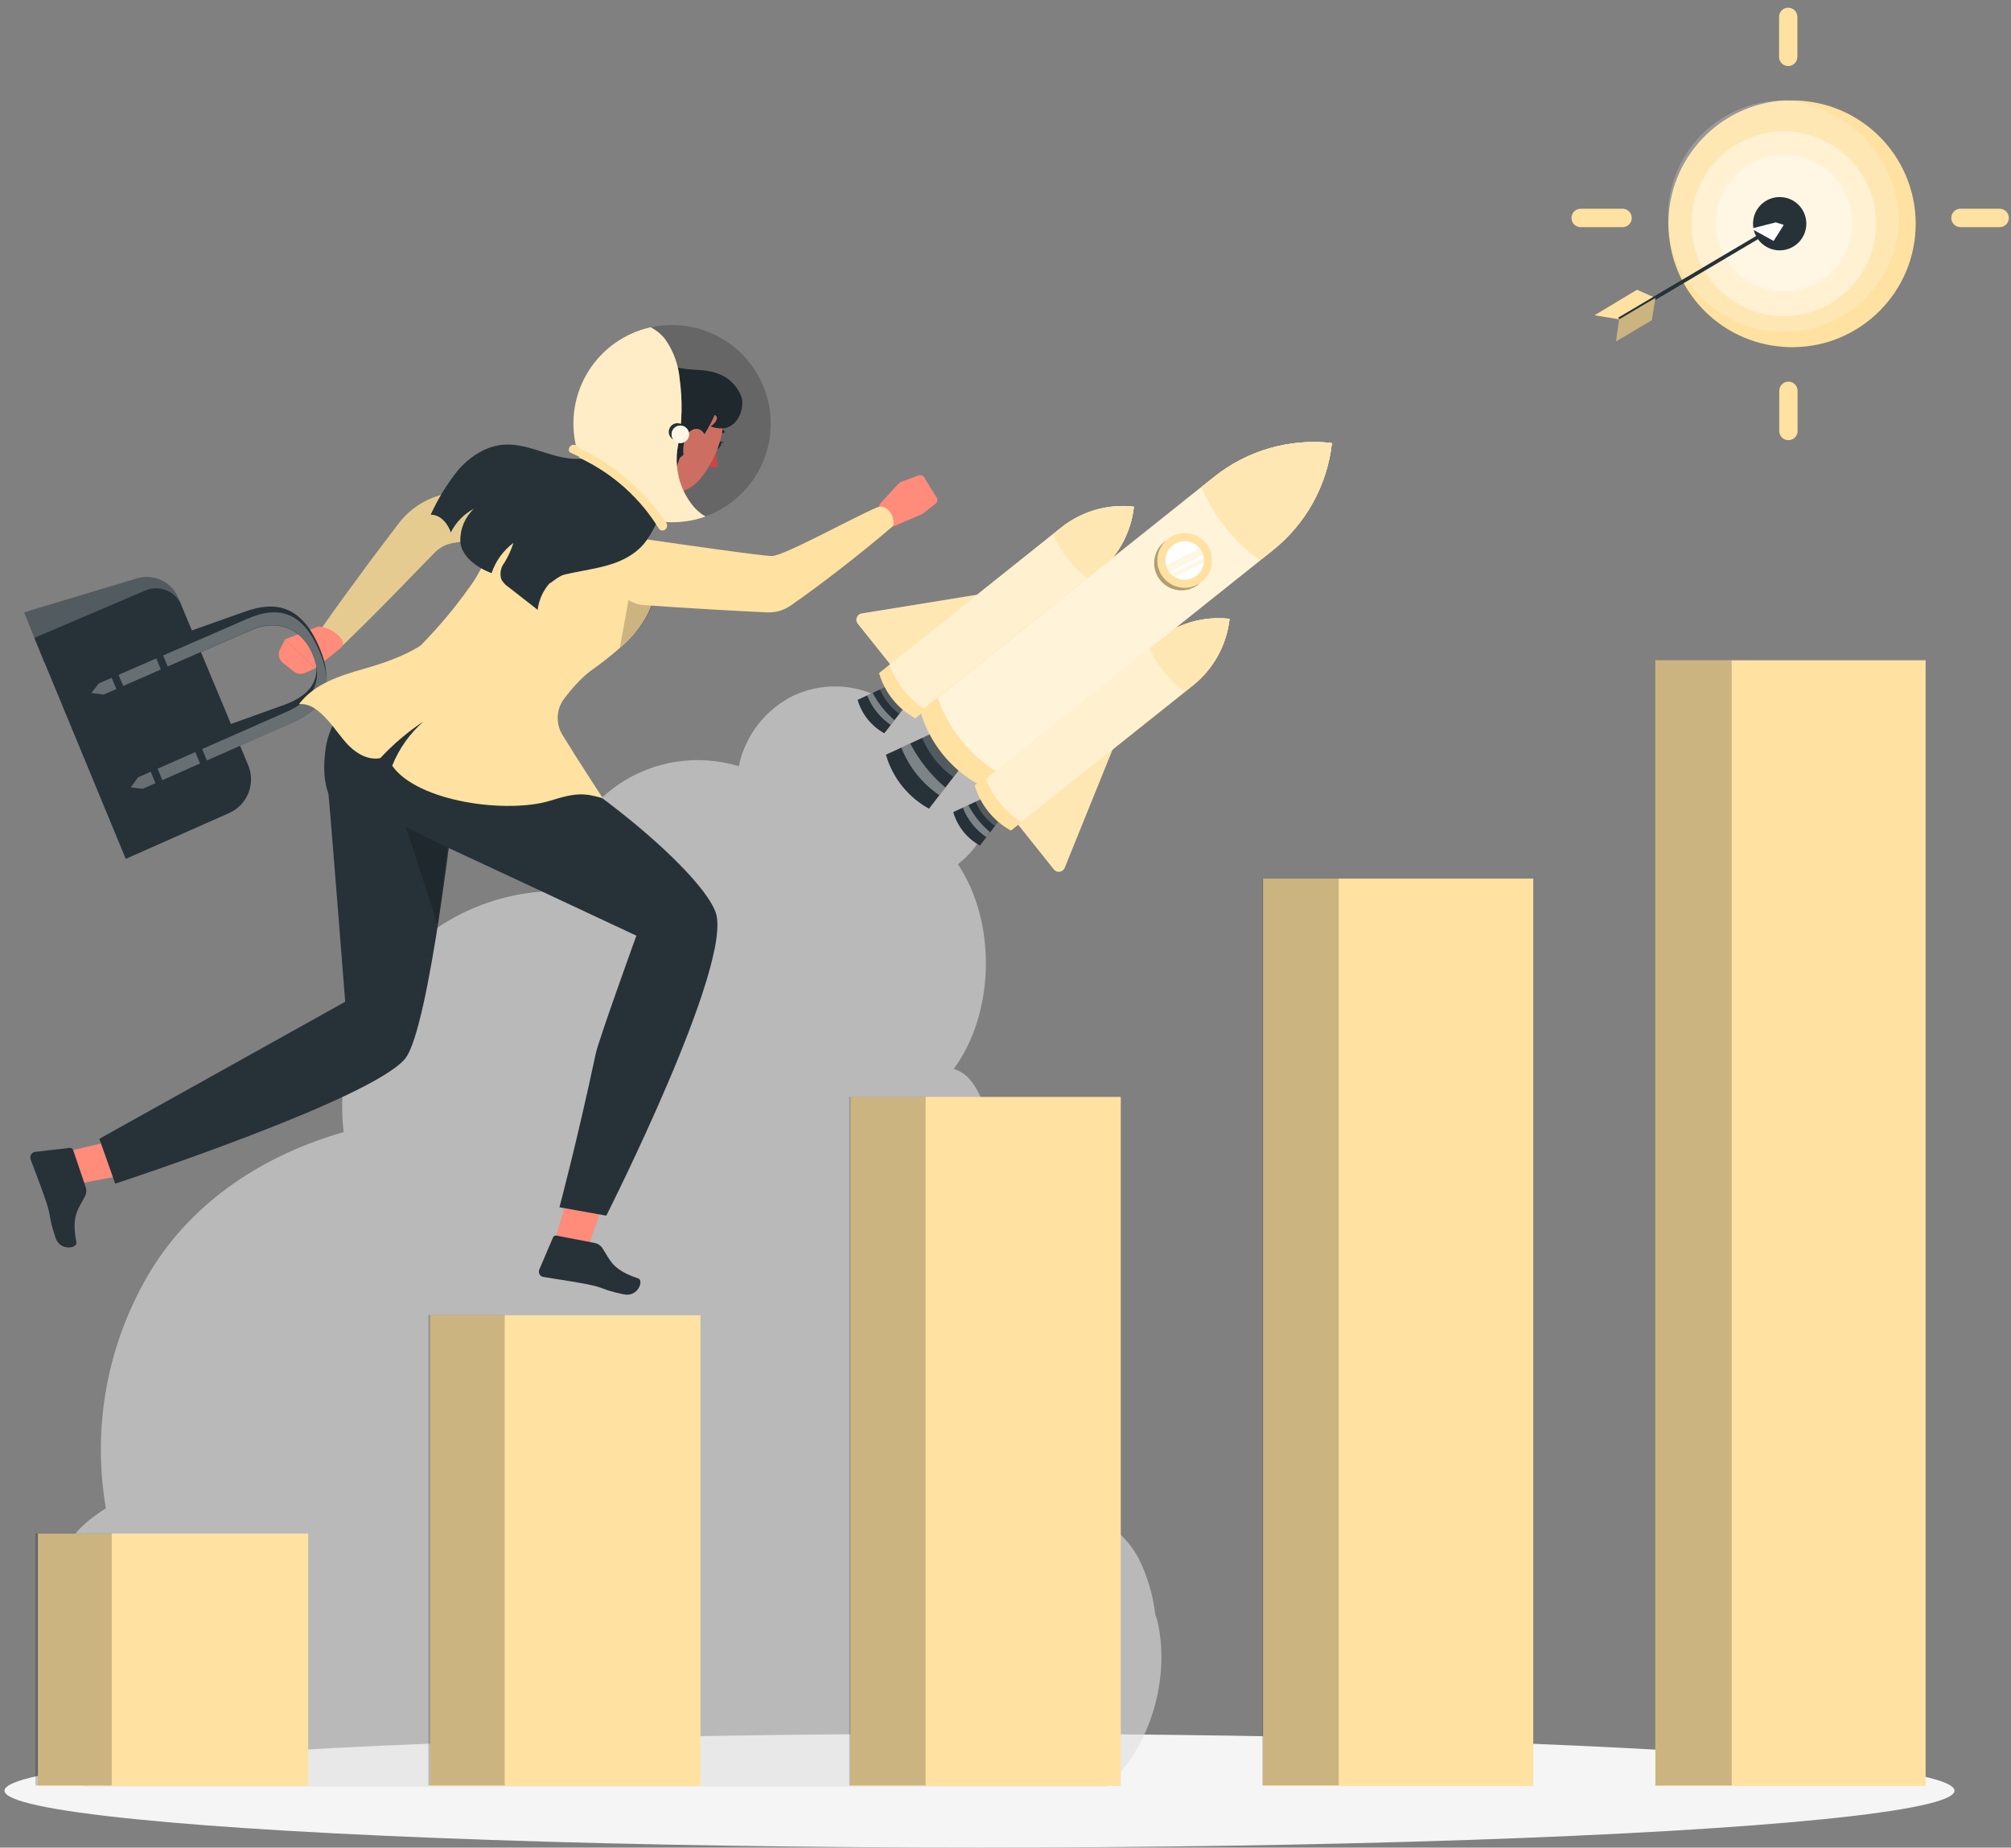 <svg xmlns="http://www.w3.org/2000/svg" xmlns:xlink="http://www.w3.org/1999/xlink" width="258px" height="237px" viewBox="0 0 258 237"><rect x="0" y="0" width="258" height="237" fill="#808080" stroke="none"/><title>Business mission-rafiki (1)</title><g id="Design-2" stroke="none" stroke-width="1" fill="none" fill-rule="evenodd"><g id="Career" transform="translate(-206, -449)" fill-rule="nonzero"><g id="Business-mission-rafiki-(1)" transform="translate(206.58, 449.987)"><g id="freepik--Shadow--inject-99" transform="translate(0, 212.71)"><rect id="Rectangle" fill="#EBEBEB" x="29.877" y="0" width="4.084" height="1"></rect><ellipse id="freepik--path--inject-99" fill="#F5F5F5" cx="125.087" cy="16" rx="125.087" ry="7.303"></ellipse></g><g id="freepik--Rocket--inject-99" transform="translate(4.478, 55.706)"><g id="Group" opacity="0.6" transform="translate(0, 31.358)" fill="#E0E0E0"><path d="M137.009,141.123 L5.683,141.123 C0.109,137.202 -1.627,129.718 1.651,123.743 C2.246,122.576 3.136,121.584 4.232,120.866 C2.763,118.097 2.324,114.896 2.993,111.834 C3.677,108.95 6.064,106.995 8.528,105.421 C6.704,94.865 8.767,84.006 14.335,74.854 C19.87,65.861 28.999,60.016 39.037,57.171 C38.109,49.384 40.53,41.57 45.697,35.672 C50.864,29.774 58.292,26.347 66.133,26.243 C66.717,20.711 69.701,15.715 74.294,12.578 C78.818,9.501 84.493,8.64 89.726,10.237 C90.537,6.315 93.106,2.984 96.694,1.205 C100.286,-0.49 104.468,-0.392 107.977,1.469 C113.255,-0.028 119.061,2.792 121.454,7.811 C123.848,12.83 122.248,19.488 117.829,22.798 C122.816,30.23 122.596,41.868 117.3,49.074 C120.216,49.861 121.48,54.042 121.912,57.087 C123.161,65.938 121.656,74.958 117.603,82.925 C122.983,82.667 128.19,86.68 131.396,91.092 C134.623,95.637 135.47,101.455 133.673,106.731 C136.796,106.537 139.447,109.008 140.983,111.776 C142.135,114.074 142.873,116.557 143.163,119.111 C143.286,119.366 143.38,119.635 143.441,119.911 C145.112,127.253 142.538,135.982 137.009,141.123 Z" id="Path"></path></g><path d="M105.5,21.995 L146.086,15.408 C146.375,15.365 146.666,15.479 146.848,15.708 C147.03,15.937 147.077,16.245 146.97,16.518 L131.531,54.626 C131.425,54.896 131.183,55.088 130.896,55.129 C130.609,55.171 130.322,55.055 130.144,54.826 L104.984,23.305 C104.803,23.077 104.757,22.771 104.864,22.501 C104.97,22.231 105.213,22.038 105.5,21.995 Z" id="Path" fill="#FFE1A1"></path><path d="M105.5,21.995 L146.086,15.408 C146.375,15.365 146.666,15.479 146.848,15.708 C147.03,15.937 147.077,16.245 146.97,16.518 L131.531,54.626 C131.425,54.896 131.183,55.088 130.896,55.129 C130.609,55.171 130.322,55.055 130.144,54.826 L104.984,23.305 C104.803,23.077 104.757,22.771 104.864,22.501 C104.97,22.231 105.213,22.038 105.5,21.995 Z" id="Path" fill="#FFFFFF" opacity="0.2"></path><path d="M108.397,37.369 L110.926,34.098 L108.726,31.337 L104.971,33.078 C105.496,34.908 106.729,36.452 108.397,37.369 L108.397,37.369 Z" id="Path" fill="#263238"></path><path d="M108.726,31.337 L107.842,31.743 C108.36,32.999 109.223,34.081 110.332,34.866 L110.926,34.098 L108.726,31.337 Z" id="Path" fill="#FFFFFF" opacity="0.2"></path><path d="M106.9,32.182 L106.197,32.511 C106.8,34.05 107.855,35.37 109.222,36.298 L109.693,35.685 C108.544,34.709 107.596,33.519 106.9,32.182 Z" id="Path" fill="#FFFFFF" opacity="0.4"></path><path d="M112.371,35.453 C110.108,34.214 108.434,32.124 107.719,29.646 L131.054,11.027 C133.69,8.916 137.06,7.946 140.415,8.331 C140.045,11.686 138.349,14.754 135.706,16.853 L112.371,35.453 Z" id="Path" fill="#FFE1A1"></path><path d="M131.054,11.008 L109.061,28.562 C109.914,30.964 111.55,33.009 113.706,34.369 L135.706,16.814 C138.349,14.716 140.045,11.647 140.415,8.292 C137.057,7.912 133.687,8.89 131.054,11.008 L131.054,11.008 Z" id="Path" fill="#FFE1A1"></path><path d="M131.054,11.008 L109.061,28.562 C109.914,30.964 111.55,33.009 113.706,34.369 L135.706,16.814 C138.349,14.716 140.045,11.647 140.415,8.292 C137.057,7.912 133.687,8.89 131.054,11.008 L131.054,11.008 Z" id="Path" fill="#FFFFFF" opacity="0.5"></path><path d="M131.054,11.008 L130.048,11.815 C131.024,14.145 132.633,16.156 134.693,17.621 L135.706,16.814 C138.349,14.716 140.045,11.647 140.415,8.292 C137.057,7.912 133.687,8.89 131.054,11.008 L131.054,11.008 Z" id="Path" fill="#FFE1A1"></path><path d="M131.054,11.008 L130.048,11.815 C131.024,14.145 132.633,16.156 134.693,17.621 L135.706,16.814 C138.349,14.716 140.045,11.647 140.415,8.292 C137.057,7.912 133.687,8.89 131.054,11.008 L131.054,11.008 Z" id="Path" fill="#FFFFFF" opacity="0.2"></path><path d="M120.661,51.768 L123.19,48.491 L120.99,45.736 L117.241,47.478 C117.764,49.307 118.995,50.851 120.661,51.768 Z" id="Path" fill="#263238"></path><path d="M120.99,45.736 L120.112,46.143 C120.627,47.398 121.492,48.479 122.603,49.259 L123.19,48.491 L120.99,45.736 Z" id="Path" fill="#FFFFFF" opacity="0.2"></path><path d="M119.17,46.581 L118.467,46.904 C119.066,48.445 120.119,49.768 121.487,50.697 L121.964,50.052 C120.817,49.087 119.868,47.908 119.17,46.581 Z" id="Path" fill="#FFFFFF" opacity="0.4"></path><path d="M124.641,49.852 C122.382,48.61 120.709,46.521 119.99,44.046 L143.325,25.427 C145.961,23.317 149.33,22.344 152.686,22.724 C152.309,26.079 150.615,29.147 147.976,31.253 L124.641,49.852 Z" id="Path" fill="#FFE1A1"></path><path d="M143.325,25.408 L121.325,42.956 C122.181,45.358 123.82,47.402 125.977,48.762 L147.976,31.214 C150.615,29.108 152.309,26.04 152.686,22.685 C149.327,22.311 145.958,23.291 143.325,25.408 L143.325,25.408 Z" id="Path" fill="#FFE1A1"></path><path d="M143.325,25.408 L121.325,42.956 C122.181,45.358 123.82,47.402 125.977,48.762 L147.976,31.214 C150.615,29.108 152.309,26.04 152.686,22.685 C149.327,22.311 145.958,23.291 143.325,25.408 L143.325,25.408 Z" id="Path" fill="#FFFFFF" opacity="0.5"></path><path d="M143.325,25.408 L142.318,26.208 C143.295,28.538 144.904,30.55 146.963,32.014 L147.976,31.208 C150.615,29.102 152.309,26.034 152.686,22.679 C149.327,22.306 145.957,23.288 143.325,25.408 L143.325,25.408 Z" id="Path" fill="#FFE1A1"></path><path d="M143.325,25.408 L142.318,26.208 C143.295,28.538 144.904,30.55 146.963,32.014 L147.976,31.208 C150.615,29.102 152.309,26.034 152.686,22.679 C149.327,22.306 145.957,23.288 143.325,25.408 L143.325,25.408 Z" id="Path" fill="#FFFFFF" opacity="0.2"></path><path d="M114.125,47.039 L118.216,41.762 L114.661,37.304 L108.603,40.117 C109.447,43.069 111.435,45.561 114.125,47.039 Z" id="Path" fill="#263238"></path><path d="M114.661,37.304 L113.242,37.949 C114.073,39.974 115.465,41.72 117.254,42.981 L118.216,41.749 L114.661,37.304 Z" id="Path" fill="#FFFFFF" opacity="0.2"></path><path d="M111.719,38.672 L110.577,39.201 C111.55,41.686 113.253,43.818 115.461,45.317 L116.229,44.323 C114.372,42.751 112.84,40.831 111.719,38.672 L111.719,38.672 Z" id="Path" fill="#FFFFFF" opacity="0.4"></path><path d="M120.519,43.949 C116.866,41.937 114.166,38.551 113.016,34.543 L150.686,4.486 C154.943,1.083 160.38,-0.484 165.795,0.131 C165.194,5.547 162.459,10.499 158.195,13.892 L120.519,43.949 Z" id="Path" fill="#FFE1A1"></path><path d="M150.712,4.486 L115.229,32.82 C116.593,36.711 119.226,40.029 122.706,42.24 L158.221,13.905 C162.485,10.512 165.22,5.559 165.821,0.144 C160.408,-0.475 154.971,1.088 150.712,4.486 L150.712,4.486 Z" id="Path" fill="#FFE1A1"></path><path d="M150.712,4.486 L115.229,32.82 C116.593,36.711 119.226,40.029 122.706,42.24 L158.221,13.905 C162.485,10.512 165.22,5.559 165.821,0.144 C160.408,-0.475 154.971,1.088 150.712,4.486 L150.712,4.486 Z" id="Path" fill="#FFFFFF" opacity="0.6"></path><path d="M150.712,4.486 L149.086,5.776 C150.658,9.551 153.258,12.81 156.589,15.182 L158.221,13.892 C162.485,10.499 165.22,5.547 165.821,0.131 C160.406,-0.484 154.969,1.083 150.712,4.486 L150.712,4.486 Z" id="Path" fill="#FFE1A1"></path><path d="M150.712,4.486 L149.086,5.776 C150.658,9.551 153.258,12.81 156.589,15.182 L158.221,13.892 C162.485,10.499 165.22,5.547 165.821,0.131 C160.406,-0.484 154.969,1.083 150.712,4.486 L150.712,4.486 Z" id="Path" fill="#FFFFFF" opacity="0.2"></path><path d="M149.118,17.943 C147.605,19.147 145.403,18.898 144.197,17.386 C142.992,15.873 143.24,13.671 144.751,12.464 C146.262,11.258 148.465,11.504 149.673,13.014 C150.879,14.529 150.631,16.735 149.118,17.943 L149.118,17.943 Z" id="Path" fill="#FFE1A1"></path><path d="M144.189,17.389 C143.048,15.956 143.203,13.887 144.544,12.64 C144.47,12.688 144.399,12.739 144.331,12.795 C143.353,13.576 142.865,14.82 143.053,16.058 C143.24,17.296 144.074,18.34 145.24,18.797 C146.406,19.254 147.727,19.054 148.705,18.272 L148.899,18.098 C147.385,19.129 145.332,18.82 144.189,17.389 Z" id="Path" fill="#FFE1A1"></path><path d="M144.189,17.389 C143.048,15.956 143.203,13.887 144.544,12.64 C144.47,12.688 144.399,12.739 144.331,12.795 C143.353,13.576 142.865,14.82 143.053,16.058 C143.24,17.296 144.074,18.34 145.24,18.797 C146.406,19.254 147.727,19.054 148.705,18.272 L148.899,18.098 C147.385,19.129 145.332,18.82 144.189,17.389 Z" id="Path" fill="#000000" opacity="0.3"></path><path d="M148.473,17.137 C147.69,17.763 146.606,17.854 145.729,17.369 C144.851,16.885 144.353,15.919 144.465,14.922 C144.578,13.926 145.28,13.096 146.244,12.82 C147.207,12.543 148.243,12.875 148.866,13.66 C149.278,14.172 149.468,14.827 149.394,15.48 C149.32,16.133 148.989,16.73 148.473,17.137 L148.473,17.137 Z" id="Path" fill="#FFFFFF"></path><path d="M144.925,16.64 L149.286,14.453 C149.2,14.186 149.069,13.935 148.899,13.711 L144.55,15.885 C144.633,16.156 144.759,16.411 144.925,16.64 Z" id="Path" fill="#FFE1A1"></path><path d="M145.602,17.279 L149.395,15.382 C149.412,15.228 149.412,15.072 149.395,14.918 L145.247,16.995 C145.357,17.1 145.476,17.195 145.602,17.279 Z" id="Path" fill="#FFE1A1"></path><g id="Group" opacity="0.7" transform="translate(144.55, 13.711)" fill="#FFFFFF"><path d="M0.374,2.929 L4.735,0.742 C4.649,0.474 4.518,0.224 4.348,0 L0,2.174 C0.083,2.445 0.209,2.7 0.374,2.929 Z" id="Path"></path><path d="M1.052,3.568 L4.845,1.671 C4.861,1.517 4.861,1.361 4.845,1.206 L0.697,3.284 C0.806,3.389 0.925,3.484 1.052,3.568 Z" id="Path"></path></g></g><g id="freepik--Bars--inject-99" transform="translate(3.961, 83.707)"><rect id="Rectangle" fill="#FFE1A1" x="157.499" y="28.006" width="34.67" height="116.384"></rect><rect id="Rectangle" fill="#000000" opacity="0.2" x="157.415" y="27.993" width="9.793" height="116.332"></rect><rect id="Rectangle" fill="#FFE1A1" x="0.323" y="112.023" width="34.67" height="32.373"></rect><rect id="Rectangle" fill="#000000" opacity="0.2" x="-9.16804691e-15" y="111.991" width="9.793" height="32.341"></rect><rect id="Rectangle" fill="#FFE1A1" x="50.657" y="84.017" width="34.67" height="60.373"></rect><rect id="Rectangle" fill="#000000" opacity="0.2" x="50.418" y="83.991" width="9.793" height="60.34"></rect><rect id="Rectangle" fill="#FFE1A1" x="104.578" y="56.011" width="34.67" height="88.378"></rect><rect id="Rectangle" fill="#000000" opacity="0.2" x="104.417" y="55.992" width="9.793" height="88.34"></rect><rect id="Rectangle" fill="#FFE1A1" x="207.833" y="-1.83360938e-14" width="34.67" height="144.39"></rect><rect id="Rectangle" fill="#000000" opacity="0.2" x="207.833" y="-1.83360938e-14" width="9.793" height="144.332"></rect></g><g id="freepik--Character--inject-99" transform="translate(2.516, 40.71)"><polygon id="Path" fill="#FF8B7B" points="70.817 108.099 67.953 117.873 72.172 118.86 75.385 109.505"></polygon><path d="M73.121,117.731 L68.288,116.795 C68.098,116.767 67.913,116.874 67.843,117.053 L66.108,121.118 C65.944,121.462 66.084,121.874 66.424,122.047 L66.56,122.092 C68.314,122.395 69.895,122.589 72.075,123.008 C74.656,123.505 73.927,123.711 76.946,124.337 C78.759,124.711 79.527,122.556 78.798,122.298 C75.353,121.143 75.217,119.931 74.127,118.311 C73.881,117.993 73.519,117.784 73.121,117.731 Z" id="Path" fill="#263238"></path><polygon id="Path" fill="#263238" points="47.999 44.3 64.65 54.494 47.205 57.552"></polygon><path d="M74.688,114.24 L68.676,113.163 C68.676,113.163 70.914,104.828 73.34,93.435 C73.714,91.68 78.546,78.325 78.546,78.325 C78.546,78.325 54.676,67.138 54.295,67.016 C53.992,66.919 52.037,66.771 48.986,64.384 C43.309,59.945 45.115,51.262 45.115,51.262 L59.953,51.616 C74.437,59.358 87.011,70.667 88.707,75.3 C91.094,81.822 74.688,114.24 74.688,114.24 Z" id="Path" fill="#263238"></path><polygon id="Path" fill="#FF8B7B" points="15.109 103.744 5.193 106.079 6.426 110.241 16.142 108.408"></polygon><path d="M7.871,110.499 L6.284,105.815 C6.212,105.636 6.03,105.528 5.839,105.55 L1.445,106.054 C1.065,106.081 0.778,106.409 0.8,106.789 C0.794,106.834 0.794,106.88 0.8,106.925 C1.406,108.602 2.013,110.073 2.735,112.176 C3.581,114.66 3.045,114.111 4.026,117.066 C4.593,118.834 6.858,118.447 6.709,117.666 C6.013,114.105 7,113.389 7.871,111.641 C8.019,111.274 8.019,110.865 7.871,110.499 Z" id="Path" fill="#263238"></path><path d="M11.684,110.137 L9.651,104.383 L41.192,86.802 C41.192,86.802 39.134,60.539 39.038,60.132 C38.941,59.726 38.134,58.048 38.702,54.21 C39.754,47.113 48.179,44.346 48.179,44.346 L55.386,59.552 C55.386,59.552 52.037,90.377 48.85,94.138 C44.367,99.434 11.684,110.137 11.684,110.137 Z" id="Path" fill="#263238"></path><polygon id="Path" fill="#000000" opacity="0.2" points="54.295 67.016 48.986 64.384 53.076 76.977"></polygon><path d="M66.998,25.675 C64.263,26.262 61.514,26.785 58.766,27.294 L56.702,27.669 L54.863,27.985 C54.067,28.154 53.334,28.543 52.747,29.107 L49.85,32.075 C48.883,33.081 47.915,34.088 46.928,35.075 C44.992,37.062 42.992,39.042 40.98,40.991 C40.322,41.626 39.288,41.658 38.593,41.063 C37.898,40.468 37.769,39.442 38.296,38.694 C39.896,36.404 41.521,34.178 43.199,31.907 C44.018,30.772 44.857,29.662 45.696,28.552 L48.276,25.153 C49.545,23.618 51.233,22.486 53.134,21.895 L55.366,21.288 L57.379,20.759 C60.069,20.075 62.753,19.391 65.456,18.772 C67.275,18.537 68.973,19.727 69.373,21.517 C69.774,23.307 68.744,25.107 66.998,25.669 L66.998,25.675 Z" id="Path" fill="#FFE1A1"></path><path d="M66.998,25.675 C64.263,26.262 61.514,26.785 58.766,27.294 L56.702,27.669 L54.863,27.985 C54.067,28.154 53.334,28.543 52.747,29.107 L49.85,32.075 C48.883,33.081 47.915,34.088 46.928,35.075 C44.992,37.062 42.992,39.042 40.98,40.991 C40.322,41.626 39.288,41.658 38.593,41.063 C37.898,40.468 37.769,39.442 38.296,38.694 C39.896,36.404 41.521,34.178 43.199,31.907 C44.018,30.772 44.857,29.662 45.696,28.552 L48.276,25.153 C49.545,23.618 51.233,22.486 53.134,21.895 L55.366,21.288 L57.379,20.759 C60.069,20.075 62.753,19.391 65.456,18.772 C67.275,18.537 68.973,19.727 69.373,21.517 C69.774,23.307 68.744,25.107 66.998,25.669 L66.998,25.675 Z" id="Path" fill="#000000" opacity="0.1"></path><path d="M37.747,38.655 L33.489,40.307 L37.36,44.036 L40.586,41.455 C40.769,41.311 40.885,41.098 40.906,40.866 C40.926,40.634 40.85,40.404 40.696,40.23 C39.963,39.331 38.901,38.764 37.747,38.655 Z" id="Path" fill="#FF8B7B"></path><path d="M33.489,40.307 L32.844,41.546 C32.512,42.161 32.67,42.925 33.218,43.358 L34.586,44.429 C35.002,44.758 35.565,44.83 36.051,44.617 L37.341,44.036 L33.489,40.307 Z" id="Path" fill="#FF8B7B"></path><path d="M14.367,57.19 L12.8,56.932 L13.774,55.752 L33.393,48.707 C36.515,47.584 38.554,45.481 36.941,41.662 C35.451,38.113 32.096,37.062 28.98,38.172 L9.361,45.133 L7.774,44.836 L8.761,43.688 L28.386,36.739 C32.012,35.449 35.483,35.746 37.863,41.32 C40.244,46.894 37.618,48.81 33.993,50.113 L14.367,57.19 Z" id="Path" fill="#263238"></path><path d="M20.18,35.901 L19.748,34.926 C18.85,32.905 16.59,31.865 14.471,32.501 L-1.37520704e-14,36.849 L2.581,43.242 L20.18,35.901 Z" id="Path" fill="#263238"></path><path d="M20.18,35.901 L19.748,34.926 C18.85,32.905 16.59,31.865 14.471,32.501 L-1.37520704e-14,36.849 L2.581,43.242 L20.18,35.901 Z" id="Path" fill="#FFFFFF" opacity="0.2"></path><path d="M15.206,59.487 L14.606,58.048 L33.631,49.662 C36.657,48.333 38.605,46.029 37.005,42.229 C35.515,38.675 32.238,37.791 29.212,39.107 L10.187,47.404 L9.58,45.971 L28.606,37.694 C32.128,36.165 35.541,36.262 37.889,41.849 C40.238,47.436 37.741,49.545 34.225,51.094 L15.206,59.487 Z" id="Path" fill="#263238"></path><path d="M13.038,68.474 L1.31,40.126 L15.503,34.068 C16.362,33.686 17.338,33.664 18.213,34.009 C19.088,34.353 19.787,35.035 20.154,35.901 L28.767,56.507 C29.723,58.871 28.629,61.567 26.296,62.597 L13.038,68.474 Z" id="Path" fill="#263238"></path><g id="Group" opacity="0.3" transform="translate(8.638, 36.85)" fill="#FFFFFF"><path d="M6.568,22.637 L5.039,22.456 L5.968,21.166 L24.993,12.779 C28.019,11.45 29.967,9.147 28.367,5.347 C26.877,1.792 23.599,0.909 20.574,2.225 L1.548,10.553 L0,10.341 L0.942,9.121 L19.967,0.844 C23.49,-0.685 26.903,-0.588 29.251,4.999 C31.599,10.586 29.102,12.695 25.586,14.244 L6.568,22.637 Z" id="Path"></path></g><polygon id="Path" fill="#263238" points="17.716 44.597 16.735 42.242 17.612 41.855 18.599 44.217"></polygon><polygon id="Path" fill="#263238" points="12 47.094 11.013 44.726 11.896 44.339 12.884 46.707"></polygon><polygon id="Path" fill="#263238" points="22.774 56.726 21.787 54.352 22.664 53.965 23.651 56.332"></polygon><polygon id="Path" fill="#263238" points="17.051 59.248 16.064 56.874 16.948 56.481 17.935 58.855"></polygon><path d="M89.236,14.908 C89.423,14.998 89.462,15.301 89.32,15.553 C89.178,15.804 88.92,15.991 88.74,15.901 C88.559,15.811 88.52,15.508 88.656,15.224 C88.791,14.94 89.056,14.811 89.236,14.908 Z" id="Path" fill="#263238"></path><path d="M89.107,15.127 C89.348,15.173 89.597,15.132 89.81,15.011 C89.566,15.035 89.322,14.961 89.133,14.804 C89.177,14.91 89.167,15.03 89.107,15.127 L89.107,15.127 Z" id="Path" fill="#263238"></path><path d="M87.501,17.817 C87.906,18.165 88.445,18.316 88.972,18.23 C88.78,17.218 88.725,16.185 88.811,15.159 L87.501,17.817 Z" id="Path" fill="#FF5652"></path><path d="M88.217,13.463 C88.674,13.356 89.154,13.476 89.507,13.785 L89.507,13.785 L89.546,13.83 C89.586,13.861 89.637,13.874 89.686,13.866 C89.736,13.859 89.781,13.832 89.81,13.792 C89.841,13.753 89.854,13.703 89.846,13.654 C89.839,13.606 89.812,13.562 89.772,13.533 C89.343,13.129 88.742,12.96 88.165,13.082 C88.122,13.089 88.083,13.112 88.056,13.146 C87.986,13.221 87.986,13.336 88.056,13.411 C88.1,13.45 88.158,13.469 88.217,13.463 L88.217,13.463 Z" id="Path" fill="#263238"></path><path d="M75.34,26.649 C71.159,23.424 72.308,20.662 72.308,20.662 C74.495,20.43 76.301,18.269 77.591,16.095 C77.56,16.823 77.663,17.552 77.895,18.243 C78.366,19.675 81.34,20.327 81.34,20.327 C81.34,20.327 81.049,20.695 80.695,21.243 C79.74,22.591 78.237,25.082 79.133,26.359 C79.101,26.359 79.94,30.204 75.34,26.649 Z" id="Path" fill="#FF8B7B"></path><path d="M81.14,20.714 C80.946,20.869 80.753,21.024 80.566,21.204 C80.545,21.212 80.522,21.212 80.501,21.204 C79.264,20.635 78.326,19.569 77.92,18.269 C77.685,17.576 77.583,16.845 77.617,16.114 C77.953,15.566 78.262,15.004 78.508,14.488 L81.088,20.514 L81.14,20.714 Z" id="Path" fill="#FF8B7B"></path><path d="M86.778,19.675 C85.61,21.107 83.787,21.838 81.953,21.611 L81.953,21.611 C81.482,21.558 81.023,21.432 80.591,21.237 C80.571,21.244 80.548,21.244 80.527,21.237 C79.29,20.668 78.352,19.601 77.946,18.301 C77.711,17.608 77.608,16.877 77.643,16.146 C77.714,14.392 78.546,12.643 79.617,10.095 C80.299,8.402 81.809,7.183 83.608,6.875 C85.407,6.568 87.237,7.215 88.443,8.585 C91.101,11.572 89.049,16.927 86.778,19.675 Z" id="Path" fill="#FF8B7B"></path><path d="M81.662,21.495 C81.316,21.475 80.977,21.39 80.662,21.243 C81.049,20.695 81.346,20.333 81.307,20.327 L82.101,19.449 C82.101,19.449 81.443,21.32 81.662,21.495 Z" id="Path" fill="#000000" opacity="0.2"></path><path d="M90.146,13.166 C89.391,13.437 87.972,13.05 88.107,12.959 C88.636,12.656 89.275,11.779 88.572,11.54 C88.456,12.004 86.888,14.921 86.436,15.062 C86.191,15.146 84.501,17.101 82.172,18.217 C80.346,19.108 79.991,19.553 79.991,19.553 L76.766,17.869 C75.811,16.901 73.508,8.237 78.391,6.585 C79.991,6.043 81.217,4.689 83.759,5.418 C85.327,5.869 87.165,5.592 88.707,6.127 C90.304,6.594 91.568,7.818 92.088,9.398 C92.262,10.172 92.056,12.495 90.146,13.166 Z" id="Path" fill="#263238"></path><path d="M87.204,13.863 C87.849,14.804 87.314,16.443 86.707,17.295 C86.101,18.146 84.985,18.32 84.675,17.095 C84.453,16.163 84.542,15.185 84.927,14.308 C85.411,13.263 86.533,12.921 87.204,13.863 Z" id="Path" fill="#FF8B7B"></path><g id="freepik--group--inject-99" transform="translate(35.264, 12.231)"><path d="M34.676,8.986 C34.676,8.986 36.889,7.509 38.354,7.651 C39.818,7.793 43.567,11.806 44.031,12.593 C44.496,13.38 43.947,15.451 43.947,15.451 L34.676,8.986 Z" id="Path" fill="#FFE1A1"></path><path d="M34.676,8.986 C34.676,8.986 36.889,7.509 38.354,7.651 C39.818,7.793 43.567,11.806 44.031,12.593 C44.496,13.38 43.947,15.451 43.947,15.451 L34.676,8.986 Z" id="Path" fill="#FFFFFF" opacity="0.3"></path><path d="M45.076,15.825 C44.641,15.287 44.176,14.775 43.683,14.289 C41.482,12.375 39.173,10.59 36.767,8.941 C35.889,8.365 34.966,7.862 34.006,7.438 C32.066,6.541 29.762,7.18 28.561,8.948 C25.225,13.877 24.438,17.702 22.219,20.928 C19.323,25.065 15.94,28.838 12.142,32.166 L14.903,35.121 C19.202,38.451 24.128,40.88 29.386,42.263 L29.386,42.263 C29.386,42.263 34.412,34.237 37.296,32.192 C45.173,26.599 44.702,24.36 45.928,21.941 C46.945,19.924 46.606,17.487 45.076,15.825 Z" id="Path" fill="#FFE1A1"></path><path d="M45.928,21.947 C45.489,22.805 45.283,23.657 44.799,24.644 C43.919,26.388 42.681,27.927 41.167,29.16 C39.936,30.246 38.643,31.261 37.296,32.199 C36.081,33.198 34.997,34.347 34.07,35.618 L34.07,35.618 C32.998,36.988 32.895,38.881 33.812,40.36 C35.857,43.695 38.973,48.456 38.973,48.456 C36.754,47.876 35.851,47.637 32.322,48.753 C26.799,50.495 15.219,48.959 11.955,44.295 C12.829,42.115 14.204,40.17 15.967,38.618 C13.944,39.958 12.088,41.534 10.438,43.314 C8.98,43.618 7.503,42.818 6.451,41.779 C5.4,40.74 4.613,39.437 3.6,38.36 C2.587,37.282 1.477,36.263 1.83360938e-14,36.392 C1.935,33.811 5.206,32.753 8.284,31.876 C10.58,31.231 13.509,30.263 15.703,28.812 C18.11,26.389 20.298,23.758 22.238,20.947 C24.451,17.722 25.232,13.896 28.58,8.961 C29.779,7.191 32.085,6.551 34.025,7.451 C34.985,7.878 35.908,8.383 36.786,8.961 C39.188,10.608 41.494,12.389 43.696,14.296 C44.187,14.785 44.652,15.299 45.089,15.838 C46.606,17.504 46.94,19.933 45.928,21.947 L45.928,21.947 Z" id="Path" fill="#FFE1A1"></path><path d="M76.45,13.528 L79.772,12.089 C79.909,12.029 80.039,11.954 80.159,11.864 L81.656,10.696 C81.868,10.533 81.958,10.256 81.882,9.999 L80.366,7.586 C80.273,7.217 79.917,6.977 79.54,7.032 L77.295,7.87 C77.126,7.931 76.975,8.033 76.856,8.167 L74.604,10.619 C74.42,10.853 74.378,11.17 74.495,11.444 L75.488,13.018 C75.623,13.416 76.045,13.639 76.45,13.528 L76.45,13.528 Z" id="Path" fill="#FF8B7B"></path><path d="M41.16,29.147 L42.592,21.341 L45.625,22.973 C44.554,25.805 43.296,27.25 41.16,29.147 Z" id="Path" fill="#000000" opacity="0.2"></path><path d="M63.076,23.754 C67.218,20.876 72.417,16.812 76.211,13.541 C76.566,12.289 75.385,10.644 74.185,11.148 C71.198,12.399 62.276,17.347 60.702,17.393 C59.618,17.425 48.444,15.812 44.792,15.283 C44.067,15.17 43.325,15.329 42.709,15.728 C40.689,17.096 40.173,18.593 40.289,19.909 C40.53,21.974 42.22,23.568 44.296,23.689 C49.399,24.07 57.05,24.496 60.031,24.625 C61.114,24.678 62.185,24.372 63.076,23.754 Z" id="Path" fill="#FFE1A1"></path><path d="M49.07,4.122 C47.895,7.496 46.321,13.935 43.734,16.38 C41.147,18.825 37.515,18.96 34.057,19.773 C33.225,19.98 32.16,21.031 32.173,20.863 C31.315,21.821 30.772,23.019 30.619,24.296 L26.857,21.36 C26.48,21.11 26.17,20.771 25.954,20.373 C25.724,19.632 25.882,18.825 26.373,18.225 C26.849,17.436 27.23,16.593 27.509,15.715 C26.204,16.691 25.228,18.041 24.709,19.586 C22.877,18.941 20.735,17.399 20.696,15.451 C20.668,13.891 21.304,12.392 22.445,11.328 C21.163,12.007 20.125,13.07 19.477,14.367 C19.083,13.212 18.122,12.064 16.896,12.102 C17.834,10.021 19.038,8.069 20.477,6.296 C21.987,4.599 24.045,3.264 26.283,3.109 C28.012,2.987 29.709,3.548 31.36,4.07 C33.012,4.593 34.728,5.103 36.444,4.883 C38.16,4.664 39.928,2.032 40.251,0.329 C42.702,-1.078 46.147,2.38 49.07,4.122 Z" id="Path" fill="#263238"></path></g><path d="M95.765,13.282 C95.407,20.261 89.461,25.63 82.482,25.275 L82.436,25.275 C81.91,25.244 81.387,25.179 80.869,25.082 C78.41,21.61 75.097,18.832 71.25,17.017 C71.073,16.532 70.926,16.037 70.811,15.533 C69.685,10.719 71.466,5.69 75.371,2.658 C79.276,-0.374 84.59,-0.853 88.974,1.431 C93.359,3.715 96.012,8.344 95.765,13.282 L95.765,13.282 Z" id="Path" fill="#000000" opacity="0.2"></path><path d="M87.417,24.553 C85.838,25.118 84.163,25.363 82.488,25.275 L82.443,25.275 C81.915,25.244 81.389,25.18 80.869,25.082 C78.412,21.609 75.098,18.831 71.25,17.017 C71.07,16.533 70.923,16.038 70.811,15.533 C70.035,12.243 70.608,8.779 72.404,5.915 C74.199,3.051 77.066,1.025 80.366,0.289 L80.366,0.289 C81.107,0.66 81.756,1.193 82.262,1.85 C83.315,3.367 83.951,5.133 84.107,6.972 C84.482,9.744 84.417,12.557 83.914,15.308 C83.525,17.196 83.71,19.157 84.443,20.94 C85.707,23.804 87.417,24.553 87.417,24.553 Z" id="Path" fill="#FFE1A1"></path><path d="M87.417,24.553 C85.838,25.118 84.163,25.363 82.488,25.275 L82.443,25.275 C81.915,25.244 81.389,25.18 80.869,25.082 C78.412,21.609 75.098,18.831 71.25,17.017 C71.07,16.533 70.923,16.038 70.811,15.533 C70.035,12.243 70.608,8.779 72.404,5.915 C74.199,3.051 77.066,1.025 80.366,0.289 L80.366,0.289 C81.107,0.66 81.756,1.193 82.262,1.85 C83.315,3.367 83.951,5.133 84.107,6.972 C84.482,9.744 84.417,12.557 83.914,15.308 C83.525,17.196 83.71,19.157 84.443,20.94 C85.707,23.804 87.417,24.553 87.417,24.553 Z" id="Path" fill="#FFFFFF" opacity="0.4"></path><path d="M82.282,26.204 C82.166,26.309 82.012,26.362 81.856,26.351 C81.701,26.34 81.556,26.266 81.456,26.146 C81.249,25.811 81.03,25.501 80.811,25.153 C78.409,21.641 75.137,18.814 71.314,16.946 C70.921,16.746 70.527,16.566 70.134,16.391 C69.74,16.217 69.843,15.746 70.134,15.482 C70.359,15.319 70.663,15.319 70.888,15.482 C70.979,15.533 71.053,15.609 71.101,15.701 C75.643,17.886 79.534,21.222 82.385,25.378 C82.556,25.642 82.513,25.991 82.282,26.204 Z" id="Path" fill="#FFE1A1"></path><path d="M84.933,13.701 C84.933,14.318 84.434,14.817 83.817,14.817 C83.201,14.817 82.701,14.318 82.701,13.701 C82.701,13.085 83.201,12.585 83.817,12.585 C84.434,12.585 84.933,13.085 84.933,13.701 L84.933,13.701 Z" id="Path" fill="#263238"></path><path d="M85.307,14.011 C85.31,14.466 85.037,14.878 84.617,15.053 C84.197,15.229 83.713,15.133 83.391,14.811 C83.069,14.489 82.974,14.005 83.149,13.585 C83.324,13.165 83.736,12.892 84.191,12.895 C84.806,12.898 85.304,13.396 85.307,14.011 L85.307,14.011 Z" id="Path" fill="#FFE1A1"></path><path d="M85.307,14.011 C85.31,14.466 85.037,14.878 84.617,15.053 C84.197,15.229 83.713,15.133 83.391,14.811 C83.069,14.489 82.974,14.005 83.149,13.585 C83.324,13.165 83.736,12.892 84.191,12.895 C84.806,12.898 85.304,13.396 85.307,14.011 L85.307,14.011 Z" id="Path" fill="#FFFFFF" opacity="0.7"></path></g><g id="freepik--Target--inject-99" transform="translate(201.036, 0)"><path d="M44.157,27.709 C44.157,36.456 37.066,43.547 28.319,43.547 C27.964,43.547 27.616,43.547 27.261,43.509 C18.923,42.976 12.433,36.057 12.433,27.702 C12.433,19.348 18.923,12.429 27.261,11.896 C27.616,11.896 27.964,11.896 28.319,11.896 C37.056,11.896 44.143,18.972 44.157,27.709 L44.157,27.709 Z" id="Path" fill="#FFE1A1"></path><path d="M42.022,27.709 C41.495,35.764 34.625,41.921 26.561,41.565 C18.496,41.209 12.195,34.471 12.38,26.401 C12.566,18.33 19.169,11.889 27.241,11.903 C35.562,12.457 42.026,19.37 42.022,27.709 Z" id="Path" fill="#FFFFFF" opacity="0.2"></path><circle id="Oval" fill="#FFFFFF" opacity="0.4" transform="translate(27.232, 27.706) rotate(-67.5) translate(-27.232, -27.706) " cx="27.232" cy="27.706" r="11.851"></circle><circle id="Oval" fill="#FFFFFF" opacity="0.4" transform="translate(27.265, 27.631) rotate(-13.28) translate(-27.265, -27.631) " cx="27.265" cy="27.631" r="8.755"></circle><path d="M30.125,27.709 C30.125,29.597 28.594,31.128 26.706,31.128 C24.817,31.128 23.287,29.597 23.287,27.709 C23.287,25.821 24.817,24.29 26.706,24.29 C27.613,24.288 28.484,24.648 29.126,25.289 C29.767,25.931 30.127,26.802 30.125,27.709 Z" id="Path" fill="#263238"></path><polygon id="Path" fill="#FFE1A1" points="2.952 39.457 6.119 39.973 10.764 37.231 10.764 37.225 8.397 36.18"></polygon><polygon id="Rectangle" fill="#263238" transform="translate(15.553, 34.373) rotate(-30.62) translate(-15.553, -34.373) " points="4.592 34.138 26.514 34.138 26.514 34.609 4.592 34.609"></polygon><polygon id="Path" fill="#FFE1A1" points="5.713 42.805 10.293 40.089 10.764 37.231 6.119 39.973"></polygon><polygon id="Path" fill="#000000" opacity="0.2" points="5.713 42.805 10.293 40.089 10.764 37.231 6.119 39.973"></polygon><polygon id="Path" fill="#FFFFFF" points="26.209 27.535 23.061 28.341 25.932 29.922 27.228 27.864"></polygon><path d="M27.828,7.484 C27.516,7.492 27.214,7.376 26.989,7.16 C26.763,6.944 26.633,6.647 26.628,6.335 L26.628,1.174 C26.628,0.526 27.154,-4.58402346e-15 27.803,-4.58402346e-15 C28.451,-4.58402346e-15 28.977,0.526 28.977,1.174 L28.977,6.335 C28.966,6.965 28.458,7.473 27.828,7.484 L27.828,7.484 Z" id="Path" fill="#FFE1A1"></path><path d="M27.828,55.476 C27.516,55.478 27.217,55.355 26.996,55.134 C26.776,54.913 26.653,54.614 26.654,54.302 L26.654,49.141 C26.654,48.492 27.18,47.966 27.828,47.966 C28.477,47.966 29.003,48.492 29.003,49.141 L29.003,54.302 C29.004,54.614 28.881,54.913 28.661,55.134 C28.44,55.355 28.14,55.478 27.828,55.476 L27.828,55.476 Z" id="Path" fill="#FFE1A1"></path><path d="M6.461,28.148 L1.268,28.148 C0.826,28.18 0.404,27.963 0.173,27.586 C-0.058,27.208 -0.058,26.733 0.173,26.355 C0.404,25.977 0.826,25.76 1.268,25.793 L6.461,25.793 C6.903,25.76 7.325,25.977 7.556,26.355 C7.787,26.733 7.787,27.208 7.556,27.586 C7.325,27.963 6.903,28.18 6.461,28.148 L6.461,28.148 Z" id="Path" fill="#FFE1A1"></path><path d="M55.015,28.148 L49.815,28.148 C49.198,28.102 48.722,27.588 48.722,26.97 C48.722,26.352 49.198,25.839 49.815,25.793 L55.015,25.793 C55.631,25.839 56.108,26.352 56.108,26.97 C56.108,27.588 55.631,28.102 55.015,28.148 L55.015,28.148 Z" id="Path" fill="#FFE1A1"></path></g></g></g></g></svg>